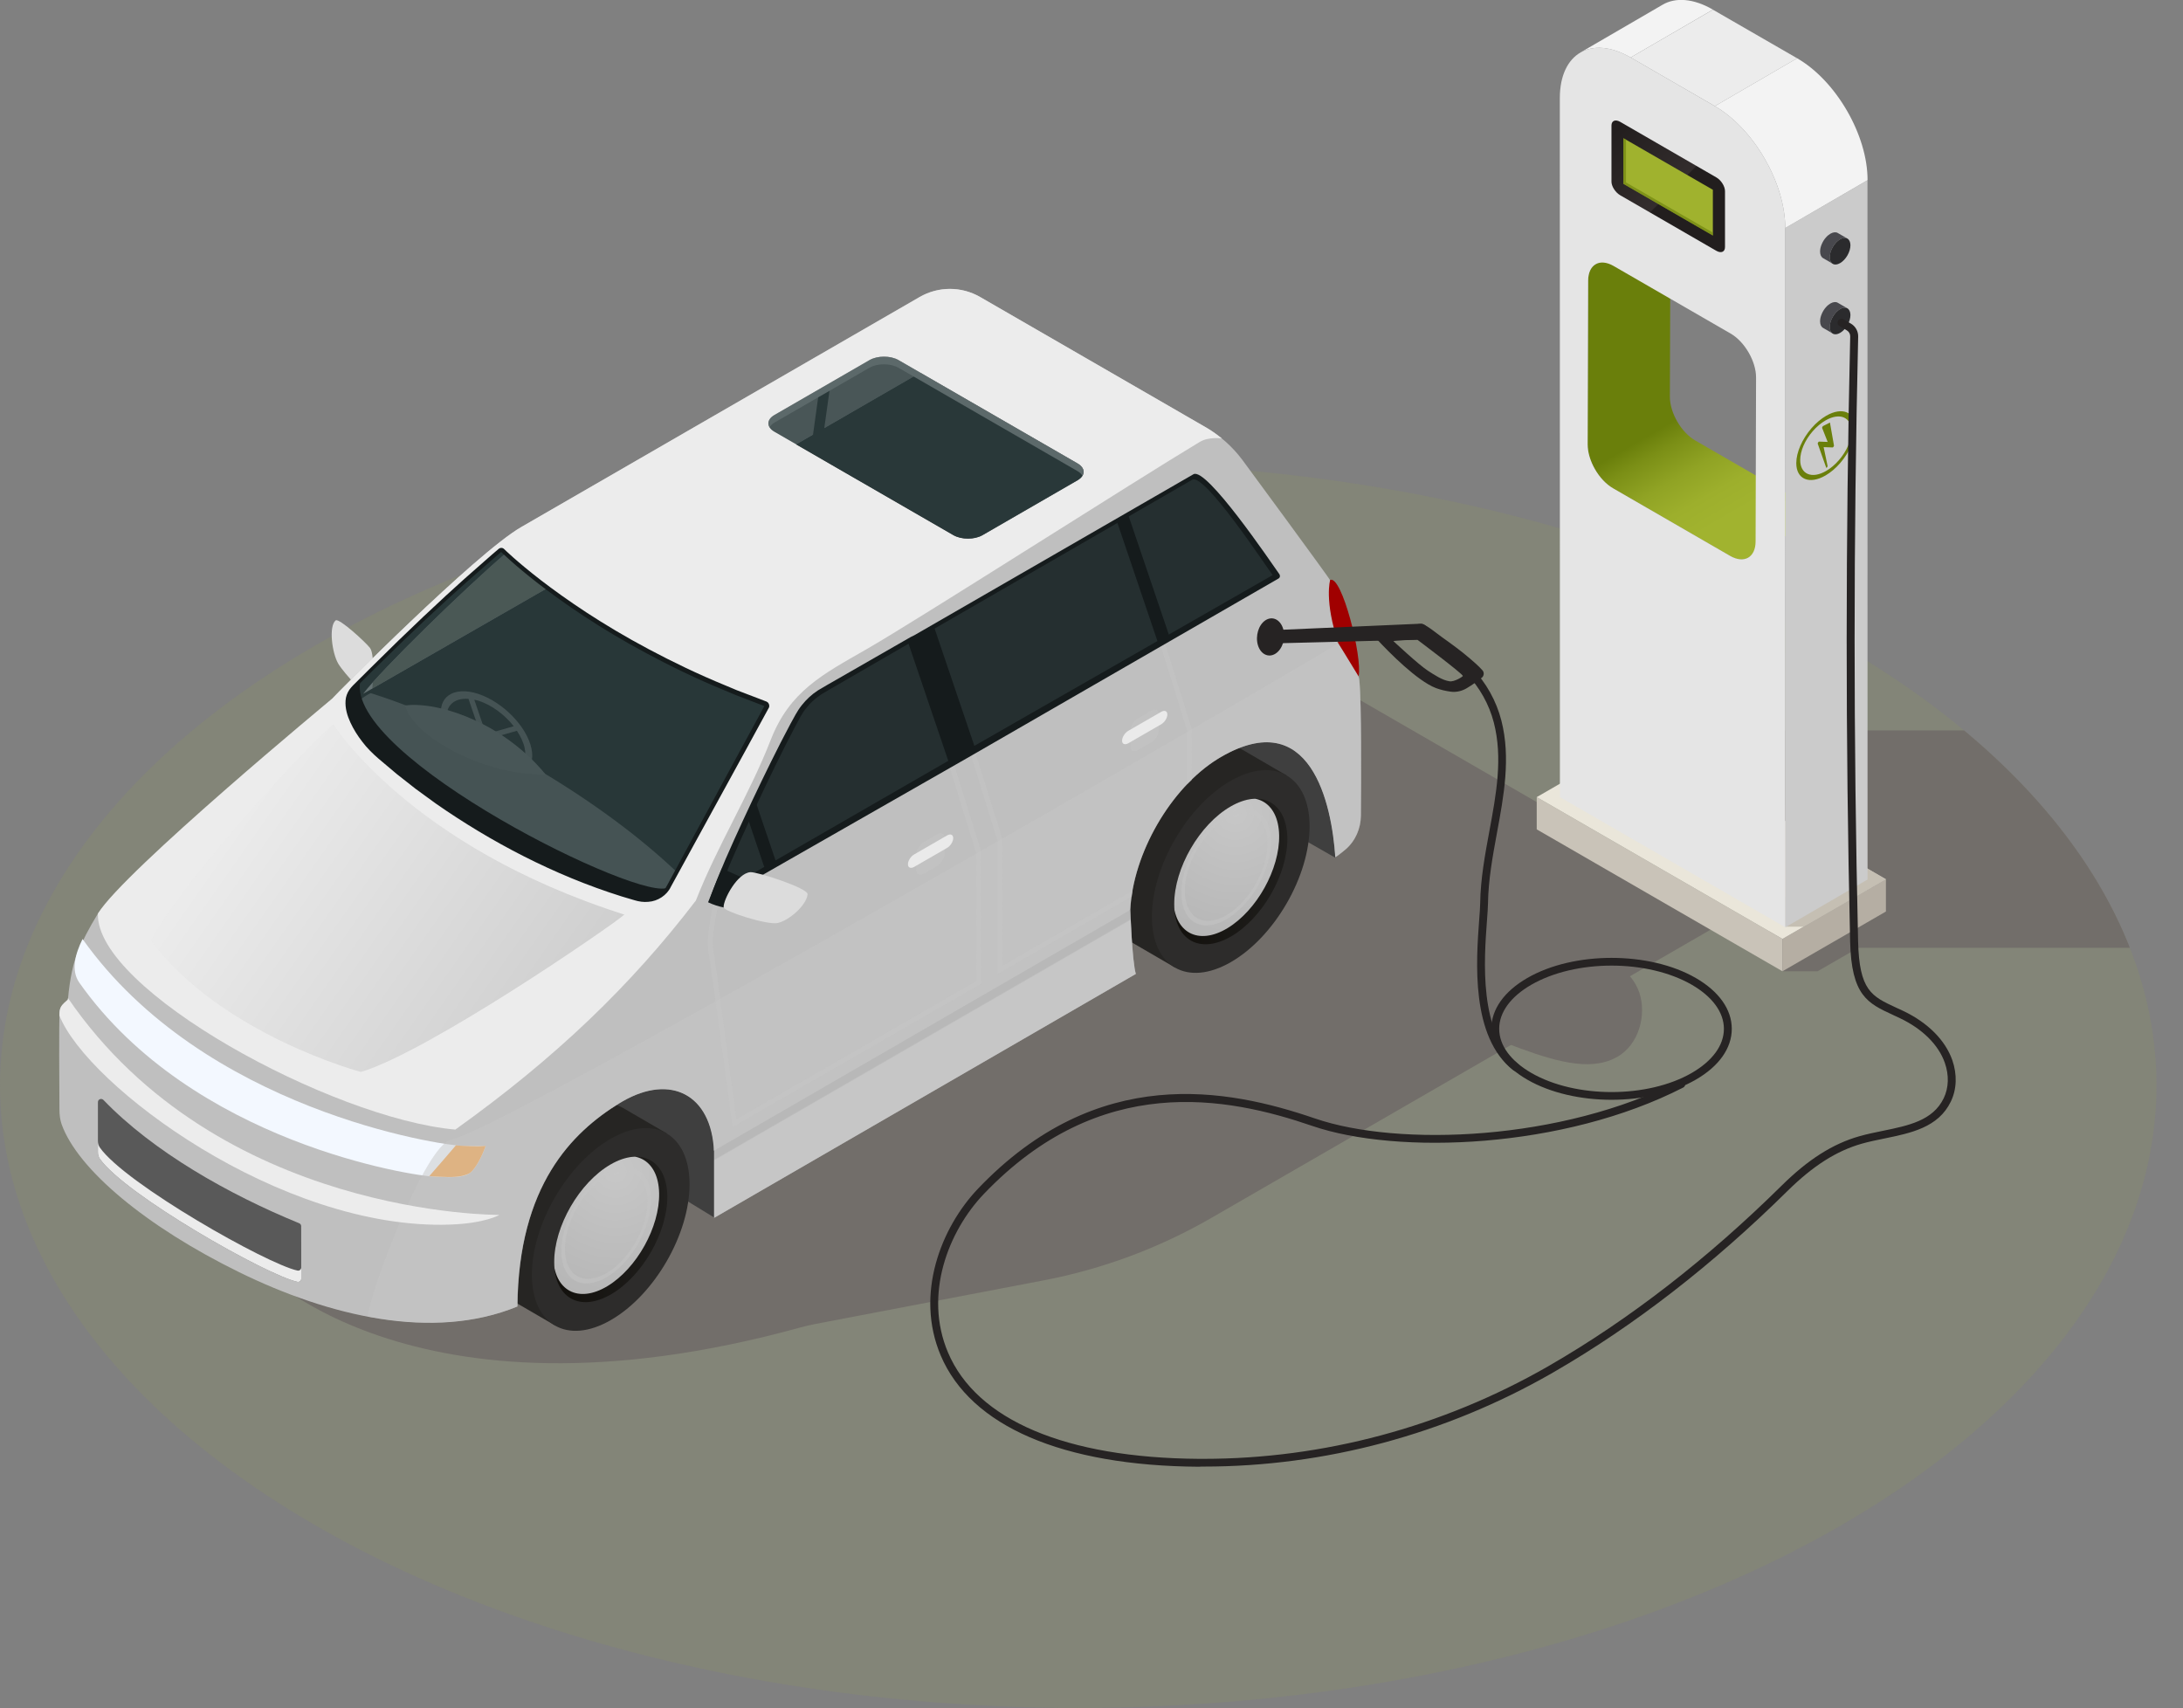 <?xml version="1.0" encoding="utf-8"?>
<!-- Generator: Adobe Illustrator 27.9.0, SVG Export Plug-In . SVG Version: 6.00 Build 0)  -->
<svg version="1.1" id="_x30_" xmlns="http://www.w3.org/2000/svg" xmlns:xlink="http://www.w3.org/1999/xlink" x="0px" y="0px"
	 viewBox="0 0 276.88 216.63" style="enable-background:new 0 0 276.88 216.63;" xml:space="preserve">
<rect x="0" y="0" width="276.88" height="216.63" fill="#808080" stroke="none"/>
<style type="text/css">
	.st0{fill:#FFFFFF;}
	.st1{opacity:0.1;}
	.st2{fill:#A1B32F;}
	.st3{opacity:0.5;clip-path:url(#SVGID_00000080169794683843305690000007455293222202153663_);}
	.st4{fill:#62575B;}
	.st5{fill:#B5AEA3;}
	.st6{fill:#C9C3B8;}
	.st7{fill:#EAE6DA;}
	.st8{opacity:0.7;fill:#B5AEA3;}
	.st9{enable-background:new    ;}
	.st10{fill:url(#SVGID_00000140009258751689626790000001737330084007245207_);}
	.st11{fill:#F3F3F3;}
	.st12{fill:#CBCBCB;}
	.st13{fill:#ECECEC;}
	.st14{fill:#E5E5E5;}
	.st15{fill:#6A7F0B;}
	.st16{fill:#48484D;}
	.st17{fill:#2B2B2D;}
	.st18{fill:url(#SVGID_00000011729371025022474090000016620388193494311333_);}
	.st19{fill:#A0B22E;}
	.st20{opacity:0.6;fill:#6A7F0B;}
	.st21{fill:#DCDCDC;}
	.st22{fill:#3F3F3F;}
	.st23{fill:#262523;}
	.st24{fill:#2D2C2B;}
	.st25{clip-path:url(#SVGID_00000117634805605600726640000015125654264535605171_);}
	.st26{fill:url(#SVGID_00000111878389033490066830000014745560525133154974_);}
	.st27{opacity:0.5;fill:#C7C7C7;}
	.st28{fill:url(#SVGID_00000019653153873844975920000001534410413336915107_);}
	.st29{clip-path:url(#SVGID_00000162344688179114822630000010205995335420829831_);}
	.st30{fill:url(#SVGID_00000181798238260146188590000014436956971945083068_);}
	.st31{fill:#BFBFBF;}
	.st32{fill:#F3F8FF;}
	.st33{fill:#F7A041;}
	.st34{fill:#101616;}
	.st35{fill:#151B1C;}
	.st36{opacity:0.5;}
	.st37{fill:#D3D3D3;}
	.st38{fill:#EAEAEA;}
	.st39{opacity:0.7;fill:#334547;}
	.st40{fill:#252F30;}
	.st41{opacity:0.4;fill:url(#SVGID_00000041293420753758673580000001086772515313598127_);}
	.st42{fill:#595959;}
	.st43{fill:#A00000;}
	.st44{fill:#262323;}
	.st45{fill:#D8D7D6;}
</style>
<g id="_x31_">
	<g class="st1">
		<ellipse class="st2" cx="136.76" cy="137.66" rx="136.76" ry="78.96"/>
	</g>
	<g>
		<defs>
			<ellipse id="SVGID_1_" cx="136.76" cy="137.66" rx="136.76" ry="78.96"/>
		</defs>
		<clipPath id="SVGID_00000005229321718923773390000004943233326190917252_">
			<use xlink:href="#SVGID_1_"  style="overflow:visible;"/>
		</clipPath>
		<g style="opacity:0.5;clip-path:url(#SVGID_00000005229321718923773390000004943233326190917252_);">
			<path class="st4" d="M176.97,128.02c-2.33-0.25-6.39-0.65-8.25-3.03c-0.87-1.11-0.83-2.41,0.06-3.5c0.7-0.87,2.93-2.15,4.01-2.42
				c4.38-1.07,7.53-1.6,12.03-1.42c3.08,0.12,11.48,1.5,15.51,2.92c2.92,1.03,5.99,1.68,7.39,4.81c1.21,2.71,0.41,6.61-2.16,8.39
				C199.16,138.18,187.57,129.17,176.97,128.02z"/>
			<polygon class="st4" points="257.63,92.64 276.88,120.22 235.68,120.22 230.54,123.19 226.08,123.19 215.83,92.64 			"/>
			<path class="st4" d="M142.97,71.74l73.78,42.6c1.42,0.82,1.42,2.87,0,3.7l-63.12,36.44c-6.6,3.81-13.8,6.49-21.29,7.92
				l-28.95,5.53c-0.64,0.12-1.29,0.28-1.92,0.45c-49.85,13.73-69.25-8.15-69.25-8.15L142.97,71.74z"/>
		</g>
	</g>
	<g>
		<g id="_x31_4_8_">
			<g>
				<g id="Axonometric_Cube_12_">
					<polygon id="Cube_face_-_left_12_" class="st5" points="226.08,123.19 239.2,115.61 239.2,111.52 226.08,119.09 					"/>
					<polygon id="Cube_face_-_right_12_" class="st6" points="194.91,105.19 226.08,123.19 226.08,119.09 194.91,101.1 					"/>
					<polygon id="Cube_face_-_top_12_" class="st7" points="226.08,119.09 239.2,111.52 208.03,93.52 194.91,101.1 					"/>
					<polygon class="st8" points="226.4,117.54 208.89,100.84 208.03,93.52 239.2,111.52 228.78,117.54 					"/>
				</g>
			</g>
			<g class="st9">
				
					<linearGradient id="SVGID_00000163060928753751297340000002890955099672026558_" gradientUnits="userSpaceOnUse" x1="71.602" y1="33.74" x2="50.636" y2="70.055" gradientTransform="matrix(-1 0 0 1 273.526 0)">
					<stop  offset="0.529" style="stop-color:#6A7F0B"/>
					<stop  offset="0.588" style="stop-color:#7B8F16"/>
					<stop  offset="0.684" style="stop-color:#90A324"/>
					<stop  offset="0.777" style="stop-color:#9DAF2C"/>
					<stop  offset="0.866" style="stop-color:#A1B32F"/>
				</linearGradient>
				<path style="fill:url(#SVGID_00000163060928753751297340000002890955099672026558_);" d="M201.43,35.6
					c0-1.02,0.36-1.74,0.94-2.08l10.44-6.07c-0.58,0.34-0.94,1.06-0.94,2.08L211.8,50.3c-0.01,2.05,1.43,4.54,3.22,5.57l14.84,8.57
					c0.9,0.52,1.71,0.57,2.3,0.23l-10.44,6.07c-0.59,0.34-1.4,0.29-2.3-0.23l-14.84-8.57c-1.78-1.03-3.22-3.52-3.22-5.57
					L201.43,35.6z"/>
				<g>
					<g class="st9">
						<path class="st11" d="M206.82,7.29l10.44-6.07c-2.49-1.44-4.75-1.57-6.37-0.63l-10.44,6.07
							C202.08,5.72,204.33,5.86,206.82,7.29L206.82,7.29z"/>
					</g>
				</g>
				<g>
					<polygon class="st12" points="226.44,117.61 236.87,111.55 236.86,22.86 226.43,28.92 					"/>
				</g>
				<g>
					<polygon class="st13" points="217.5,13.46 227.94,7.39 217.26,1.23 206.82,7.29 					"/>
				</g>
				<g>
					<path class="st14" d="M217.5,13.46c4.95,2.86,8.94,9.78,8.93,15.46l0.01,88.69l-28.59-16.51l-0.01-88.69
						c0.02-5.69,4.04-7.98,8.99-5.12L217.5,13.46z M201.37,56.36c-0.01,2.05,1.43,4.54,3.22,5.57l14.84,8.57
						c1.78,1.03,3.24,0.21,3.24-1.84l0.06-20.77c0.01-2.05-1.44-4.55-3.22-5.58l-14.84-8.57c-1.78-1.03-3.23-0.2-3.24,1.85
						L201.37,56.36L201.37,56.36z"/>
				</g>
				<g>
					<g class="st9">
						<path class="st11" d="M226.43,28.92l10.44-6.07c0.02-5.69-3.98-12.61-8.93-15.46l-10.44,6.07
							C222.45,16.32,226.44,23.24,226.43,28.92L226.43,28.92z"/>
					</g>
				</g>
			</g>
			<g>
				<path class="st15" d="M233.4,58.73c-0.57,0.66-1.21,1.2-1.87,1.58c-2.04,1.18-3.7,0.48-3.7-1.57c0-1.36,0.74-3.05,1.93-4.43
					c0.57-0.66,1.22-1.2,1.87-1.58c2.04-1.18,3.7-0.47,3.7,1.57C235.32,55.66,234.58,57.36,233.4,58.73L233.4,58.73z M228.33,58.35
					c0,1.81,1.48,2.43,3.29,1.38c0.57-0.33,1.13-0.8,1.62-1.37c0.99-1.14,1.58-2.51,1.58-3.65c0-1.81-1.48-2.43-3.29-1.38
					c-0.57,0.33-1.13,0.8-1.62,1.37C228.92,55.84,228.33,57.2,228.33,58.35z"/>
				<path class="st15" d="M231.73,59.27c0.05-0.06,0.08-0.14,0.07-0.18l-0.5-2.38l1.15,0.04c0.02,0,0.04-0.02,0.07-0.05
					c0.01-0.01,0.02-0.03,0.04-0.05c0.04-0.06,0.06-0.12,0.05-0.15l-0.51-2.91l-0.86,0.44c-0.01,0.01-0.03,0.02-0.05,0.04
					c-0.02,0.02-0.04,0.05-0.05,0.08c-0.03,0.06-0.04,0.11-0.03,0.13l0.7,1.77l-1.1-0.04c-0.02,0-0.04,0.02-0.07,0.05
					c-0.01,0.02-0.03,0.03-0.04,0.06c-0.04,0.06-0.06,0.12-0.05,0.15l1.08,3.05c0.01,0.03,0.05,0.01,0.09-0.03
					C231.72,59.29,231.72,59.28,231.73,59.27z"/>
			</g>
			<g class="st9">
				<path class="st16" d="M231.08,30.92c0.13-0.29,0.3-0.57,0.51-0.8c0.17-0.2,0.37-0.36,0.57-0.48c0.37-0.21,0.7-0.23,0.93-0.09
					l1.23,0.71c-0.24-0.14-0.57-0.12-0.93,0.09c-0.2,0.12-0.4,0.28-0.57,0.48c-0.21,0.23-0.38,0.51-0.51,0.8
					c-0.14,0.33-0.23,0.67-0.23,0.98c0,0.42,0.15,0.71,0.38,0.84l-1.23-0.71c-0.24-0.14-0.38-0.43-0.38-0.84
					C230.85,31.59,230.93,31.25,231.08,30.92z"/>
				<path class="st17" d="M233.38,30.35c0.73-0.42,1.31-0.08,1.32,0.75c0,0.84-0.58,1.85-1.31,2.27c-0.72,0.42-1.31,0.09-1.32-0.75
					C232.07,31.79,232.66,30.77,233.38,30.35z"/>
			</g>
			<g class="st9">
				<path class="st16" d="M231.08,39.77c0.13-0.29,0.3-0.57,0.51-0.8c0.17-0.2,0.37-0.36,0.57-0.48c0.37-0.21,0.7-0.23,0.93-0.09
					l1.23,0.71c-0.24-0.14-0.57-0.12-0.93,0.09c-0.2,0.12-0.4,0.28-0.57,0.48c-0.21,0.23-0.38,0.51-0.51,0.8
					c-0.14,0.33-0.23,0.67-0.23,0.98c0,0.42,0.15,0.71,0.38,0.84l-1.23-0.71c-0.24-0.14-0.38-0.43-0.38-0.84
					C230.85,40.44,230.93,40.1,231.08,39.77z"/>
				<path class="st17" d="M233.38,39.2c0.73-0.42,1.31-0.08,1.32,0.75c0,0.84-0.58,1.85-1.31,2.27c-0.72,0.42-1.31,0.09-1.32-0.75
					C232.07,40.64,232.66,39.62,233.38,39.2z"/>
			</g>
			<g>
				
					<linearGradient id="SVGID_00000033341105152126955660000012951723276217886090_" gradientUnits="userSpaceOnUse" x1="68.86" y1="16.7" x2="54.739" y2="30.821" gradientTransform="matrix(-1 0 0 1 273.526 0)">
					<stop  offset="0" style="stop-color:#221E1E"/>
					<stop  offset="0.522" style="stop-color:#332D2D"/>
					<stop  offset="0.53" style="stop-color:#221E1E"/>
				</linearGradient>
				<path style="fill:url(#SVGID_00000033341105152126955660000012951723276217886090_);" d="M205.49,24.76l12.2,7.05
					c0.61,0.35,1.1,0.14,1.1-0.47v-7.1c0-0.61-0.49-1.39-1.1-1.74l-12.2-7.05c-0.61-0.35-1.1-0.14-1.1,0.47v7.1
					C204.38,23.62,204.88,24.4,205.49,24.76z"/>
				<polygon class="st19" points="205.91,17.53 217.25,24.07 217.25,29.87 205.91,23.32 				"/>
				<polygon class="st20" points="206.23,17.71 206.23,23.14 217.25,29.5 217.25,29.87 205.91,23.32 205.91,17.53 				"/>
			</g>
		</g>
	</g>
	<g>
		<path class="st21" d="M46.93,82.18c-0.54-0.71-3.94-3.84-4.36-3.49c-0.89,0.73-0.47,4.11,0.33,5.48c0.74,1.26,3.99,4.7,4.14,4.29
			C47.31,87.69,47.6,83.05,46.93,82.18z"/>
		<g class="st9">
			<path class="st22" d="M155.61,88.61l13.59,6.62c1.95,1.13,1.34,9.88,0.18,13.57l-23.88-13.66
				C148.3,92.61,151.8,90.58,155.61,88.61z"/>
			<path class="st22" d="M89.61,138.5c2,1.16,2.29,12.71,1.02,15.95l-10.32-6.31l-23.38-21.8c-0.16-3.44-18.76-15.84-20.76-17
				L89.61,138.5z"/>
			<g>
				<g class="st9">
					<path class="st23" d="M142.33,105.61c0.97-2.2,2.31-4.3,3.87-6.08c1.32-1.5,2.8-2.77,4.37-3.68c2.78-1.6,5.3-1.75,7.12-0.7
						l5.5,3.2l-14.17,24.36l-5.5-3.2c-1.79-1.04-2.91-3.26-2.92-6.41C140.6,110.7,141.24,108.09,142.33,105.61z"/>
					<path class="st24" d="M156.07,99.05c5.52-3.19,10.01-0.63,10.03,5.71c0.02,6.35-4.44,14.07-9.97,17.26
						c-5.52,3.19-10.01,0.63-10.03-5.72C146.09,109.96,150.55,102.23,156.07,99.05z"/>
				</g>
				<g>
					<defs>
						<path id="SVGID_00000058575567827303944910000006627563109427017143_" d="M156.08,102.29c3.96-2.29,7.18-0.45,7.2,4.1
							c0.01,4.55-3.19,10.1-7.15,12.39c-3.96,2.29-7.19,0.45-7.2-4.1C148.92,110.12,152.12,104.58,156.08,102.29z"/>
					</defs>
					
						<linearGradient id="SVGID_00000063616966960313035450000001400877456734179975_" gradientUnits="userSpaceOnUse" x1="110.247" y1="110.53" x2="124.596" y2="110.53" gradientTransform="matrix(-1 0 0 1 273.526 0)">
						<stop  offset="0" style="stop-color:#201F1D"/>
						<stop  offset="1" style="stop-color:#12100C"/>
					</linearGradient>
					
						<use xlink:href="#SVGID_00000058575567827303944910000006627563109427017143_"  style="overflow:visible;opacity:0.5;fill:url(#SVGID_00000063616966960313035450000001400877456734179975_);"/>
					<clipPath id="SVGID_00000098921760750150213720000002091647890776286618_">
						<use xlink:href="#SVGID_00000058575567827303944910000006627563109427017143_"  style="overflow:visible;opacity:0.5;"/>
					</clipPath>
					<g style="clip-path:url(#SVGID_00000098921760750150213720000002091647890776286618_);">
						
							<radialGradient id="SVGID_00000134235270458331451100000012948546669573836956_" cx="116.841" cy="103.182" r="17.177" gradientTransform="matrix(-1 0 0 1 273.526 0)" gradientUnits="userSpaceOnUse">
							<stop  offset="0" style="stop-color:#C7C7C7"/>
							<stop  offset="1" style="stop-color:#B5B5B5"/>
						</radialGradient>
						<path style="fill:url(#SVGID_00000134235270458331451100000012948546669573836956_);" d="M162.24,105.93
							c0.09,4.28-2.84,9.55-6.55,11.79c-3.71,2.24-6.79,0.58-6.88-3.69c-0.09-4.28,2.84-9.55,6.55-11.79
							C159.06,100,162.15,101.65,162.24,105.93z"/>
						<path class="st27" d="M149.84,113.4c0.08,3.62,2.69,5.02,5.83,3.13c3.14-1.89,5.62-6.36,5.54-9.98
							c-0.08-3.62-2.69-5.02-5.83-3.13C152.24,105.32,149.76,109.79,149.84,113.4z M150.28,113.14c-0.07-3.34,2.21-7.45,5.11-9.2
							c2.89-1.74,5.3-0.45,5.37,2.88c0.07,3.34-2.21,7.45-5.11,9.2C152.76,117.76,150.36,116.47,150.28,113.14z"/>
					</g>
				</g>
			</g>
			
				<linearGradient id="SVGID_00000039818921445345134880000000730870942594967200_" gradientUnits="userSpaceOnUse" x1="158.369" y1="131.81" x2="154.974" y2="137.69" gradientTransform="matrix(-1 0 0 1 273.526 0)">
				<stop  offset="0.133" style="stop-color:#ABABAB"/>
				<stop  offset="0.158" style="stop-color:#C7C7C7"/>
			</linearGradient>
			<path style="fill:url(#SVGID_00000039818921445345134880000000730870942594967200_);" d="M96.19,135.54l30.47-18.07l16.7-2.06
				c0,0,0.23,6.58,0.7,8.12l-53.49,30.94v-8.76L96.19,135.54z"/>
			<g>
				<g class="st9">
					<path class="st23" d="M63.69,151.01c0.97-2.2,2.31-4.3,3.87-6.09c1.32-1.5,2.8-2.77,4.37-3.68c2.78-1.61,5.3-1.75,7.12-0.7
						l5.5,3.2l-14.17,24.36l-5.5-3.2c-1.79-1.04-2.91-3.26-2.92-6.41C61.96,156.1,62.6,153.49,63.69,151.01z"/>
					<path class="st24" d="M77.43,144.45c5.52-3.19,10.01-0.63,10.03,5.71c0.02,6.35-4.44,14.07-9.97,17.26
						c-5.52,3.19-10.01,0.63-10.03-5.72C67.45,155.36,71.91,147.64,77.43,144.45z"/>
				</g>
				<g>
					<defs>
						<path id="SVGID_00000006702113641396875130000003663632369753105851_" d="M77.44,147.69c3.96-2.29,7.18-0.45,7.2,4.09
							c0.01,4.55-3.19,10.1-7.15,12.39c-3.96,2.29-7.18,0.45-7.2-4.1C70.28,155.52,73.48,149.98,77.44,147.69z"/>
					</defs>
					
						<linearGradient id="SVGID_00000176722709256569479790000017201127845322535347_" gradientUnits="userSpaceOnUse" x1="188.887" y1="155.932" x2="203.236" y2="155.932" gradientTransform="matrix(-1 0 0 1 273.526 0)">
						<stop  offset="0" style="stop-color:#201F1D"/>
						<stop  offset="1" style="stop-color:#12100C"/>
					</linearGradient>
					
						<use xlink:href="#SVGID_00000006702113641396875130000003663632369753105851_"  style="overflow:visible;opacity:0.5;fill:url(#SVGID_00000176722709256569479790000017201127845322535347_);"/>
					<clipPath id="SVGID_00000176743427984088041520000015632723972154668724_">
						<use xlink:href="#SVGID_00000006702113641396875130000003663632369753105851_"  style="overflow:visible;opacity:0.5;"/>
					</clipPath>
					<g style="clip-path:url(#SVGID_00000176743427984088041520000015632723972154668724_);">
						
							<radialGradient id="SVGID_00000053536358321629506140000007511997243191080866_" cx="195.48" cy="148.584" r="17.177" gradientTransform="matrix(-1 0 0 1 273.526 0)" gradientUnits="userSpaceOnUse">
							<stop  offset="0" style="stop-color:#C7C7C7"/>
							<stop  offset="1" style="stop-color:#B5B5B5"/>
						</radialGradient>
						<path style="fill:url(#SVGID_00000053536358321629506140000007511997243191080866_);" d="M83.6,151.33
							c0.09,4.28-2.84,9.55-6.55,11.79c-3.71,2.24-6.79,0.58-6.88-3.69c-0.09-4.28,2.84-9.55,6.55-11.79
							C80.42,145.4,83.51,147.06,83.6,151.33z"/>
						<path class="st27" d="M71.2,158.81c0.08,3.62,2.69,5.02,5.83,3.13c3.14-1.89,5.62-6.36,5.54-9.98
							c-0.08-3.62-2.69-5.02-5.83-3.13C73.6,150.72,71.12,155.19,71.2,158.81z M71.65,158.54c-0.07-3.34,2.21-7.45,5.11-9.2
							c2.89-1.74,5.3-0.45,5.37,2.88c0.07,3.34-2.21,7.45-5.11,9.2C74.12,163.16,71.72,161.87,71.65,158.54z"/>
					</g>
				</g>
			</g>
			<path class="st31" d="M7.54,140.75c0,0.62,0.07,1.24,0.27,1.83c2.05,5.75,10.75,13,22.53,18.78c11.32,5.55,24.55,8.76,35.28,4.35
				c0.12-15.38,6.95-22.09,12.94-25.78c0.13-0.08,0.26-0.16,0.39-0.23c6.15-3.55,11.26-0.82,11.6,6.25l52.8-30.54
				c0.34-7.11,5.1-15.44,11.1-19.15c0.13-0.08,0.26-0.15,0.38-0.23c11.38-6.63,14.08,5.84,14.53,12.71c0,0,0.59-0.4,1.28-0.99
				c1.26-1.07,1.94-2.65,1.96-4.3c0.04-4.4,0.09-14.23-0.19-17.08c-0.06-0.66-0.31-1.29-0.7-1.82l-2.08-3.09c0,0-0.8-6.05-0.95-7.9
				c-0.01-0.17-11.15-15.29-11.15-15.29c-1.25-1.65-2.81-3.04-4.6-4.07l-28.63-16.53c-2.37-1.37-5.29-1.37-7.67,0L66.09,66.86
				c-5.76,3.33-23.58,21.3-23.95,21.75c0,0-28.5,25.3-29.71,27.25c-1.12,1.81-2.03,3.58-2.67,5.15c-0.4,0.99-0.91,3.04-1.14,5.73
				c-0.01,0.1-0.39,0.34-0.72,0.73c-0.21,0.25-0.32,0.56-0.34,0.89C7.47,129.59,7.52,137.85,7.54,140.75z M98.22,52.64l12.07-6.97
				c1.01-0.58,2.66-0.58,3.67,0l2.77,1.6l-15.74,9.08l-2.77-1.6C97.2,54.17,97.2,53.23,98.22,52.64z M46.06,88
				C48.3,85,58.81,74.76,64.12,70.18c0.82,0.77,2.61,2.36,5.33,4.4L46.06,88z"/>
			<path class="st13" d="M12.42,115.87c-0.36,9.63,29.65,26,45.33,27.4c12.68-9.06,22.26-18.26,30.51-29.05
				c2.76-7.05,6.76-13.35,9.5-20.39c2.4-6.15,6.53-8.27,12.08-11.45c6.43-3.68,34.32-21.53,42.33-26.33c1.16-0.69,2.8-0.44,2.8-0.44
				c-0.64-0.52-1.3-1-2.02-1.41l-28.63-16.53c-2.37-1.37-5.29-1.37-7.67,0L66.09,66.86c-5.76,3.33-23.58,21.3-23.95,21.75
				C42.13,88.61,15.66,110.53,12.42,115.87z M98.22,52.64l12.07-6.97c1.01-0.58,2.66-0.58,3.67,0l2.77,1.6l-15.74,9.08l-2.77-1.6
				C97.2,54.17,97.2,53.23,98.22,52.64z M46.06,88C48.3,85,58.81,74.76,64.12,70.18c0.82,0.77,2.61,2.36,5.33,4.4L46.06,88z"/>
			<g>
				<path class="st32" d="M10.47,119.1c15.38,21.65,45.39,26.18,48.26,26.24c0.72,0.02,2.87,0.01,2.87,0.01
					c-0.5,1.44-1.28,2.82-1.88,3.34c-0.98,0.86-3.34,0.58-4.51,0.56c-2.69-0.06-30.84-4.3-45.16-24.63
					C8.97,123.07,9.55,120.96,10.47,119.1z"/>
				<path class="st33" d="M57.83,145.26c0.4,0.04,0.71,0.07,0.9,0.07c0.72,0.02,1.84,0.1,2.87,0.01c-0.5,1.44-1.28,2.82-1.88,3.34
					c-0.21,0.19-0.51,0.3-0.83,0.39c-0.09,0.03-0.19,0.05-0.29,0.08c-1.11,0.24-2.55,0.1-3.39,0.08c-0.16,0-0.43-0.02-0.76-0.06
					C55.68,147.77,56.84,146.42,57.83,145.26z"/>
			</g>
			<path class="st27" d="M57.23,144.55c7.06-1.39,108.14-60.15,112.52-62.96l1.98,2.95c0.4,0.53,0.64,1.16,0.7,1.82
				c0.27,2.85,0.22,12.68,0.19,17.08c-0.01,1.65-0.7,3.23-1.96,4.3c-0.7,0.59-1.28,0.99-1.28,0.99
				c-0.45-6.86-3.16-19.33-14.53-12.71c-0.13,0.07-0.25,0.15-0.38,0.23c-6,3.7-10.76,12.03-11.1,19.15c0,0,0.23,6.58,0.7,8.12
				l-53.49,30.94v-8.53c-0.34-7.06-5.46-9.79-11.61-6.24c-0.13,0.07-0.26,0.15-0.39,0.23c-5.99,3.69-12.82,10.4-12.94,25.78
				c-5.82,2.39-12.38,2.53-18.98,1.28C46.78,164.3,53.88,145.21,57.23,144.55z"/>
			<path class="st34" d="M44.77,87.25c6.62-6.64,12.46-12.18,18.63-17.42c0.1-0.09,0.25-0.09,0.35,0.01
				c0.09,0.08,0.21,0.21,0.37,0.35C58.81,74.76,48.3,85,46.06,88l23.38-13.42c5.48,4.11,14.74,10.02,27.62,14.68
				c0.17,0.06,0.25,0.26,0.16,0.42l-12.45,22.84c-0.78,1.43-2.45,1.93-4.03,1.5c-5.68-1.53-19.58-6.36-33.03-18.31
				C45.66,93.88,42.59,89.43,44.77,87.25z"/>
			<path class="st35" d="M103.85,49.84c0.51-0.28,0.99-0.59,1.45-0.93l-0.75,5.38l12.16-7.02l19.96,11.52
				c1.01,0.58,1.01,1.53,0,2.12l-12.07,6.97c-1.01,0.58-2.65,0.58-3.67,0l-19.96-11.52l2.15-1.24L103.85,49.84z"/>
		</g>
		<g>
			<path class="st27" d="M90.72,113.79l0.59,0.16c-0.01,0.04-1.2,4.48-0.84,6.61c0.35,2.01,2.54,18.44,2.93,21.39l30.45-17.54
				l-0.01-16.14l-3.74-12.14l0.55-0.27l3.77,12.04l0.03,16.88l-31.14,17.94l-0.4,0.23l-0.06-0.45c-0.03-0.2-2.61-19.63-2.99-21.82
				C89.48,118.4,90.67,113.98,90.72,113.79z"/>
		</g>
		<path class="st27" d="M126.59,123.51l16.97-9.81c0.04-0.26,0.05-0.51,0.09-0.76l-16.51,9.55l-0.02-16.13l-3.78-12.07l-0.55,0.27
			l3.75,12.14v16.85L126.59,123.51z M151.17,98.91l-0.01-6.44l-3.78-12.08l-0.55,0.27l3.75,12.01v6.8
			C150.78,99.28,150.98,99.11,151.17,98.91z"/>
		<path class="st13" d="M7.53,128.79c0.01-0.15,0.01-0.3,0.02-0.43c0.02-0.32,0.13-0.64,0.34-0.89c0.33-0.39,0.71-0.62,0.72-0.73
			c0-0.05,0.01-0.1,0.01-0.15c19.04,27.8,54.71,27.5,54.71,27.5c0,0.01-1.76,1.07-6.28,1.23C35.58,156.05,11.03,137.7,7.53,128.79z"
			/>
		<g class="st36">
			<path class="st37" d="M56.01,91.22c0.59,2.8,3.63,5.91,6.77,6.94c3.14,1.02,5.22-0.42,4.63-3.22c-0.59-2.8-3.63-5.91-6.77-6.94
				C57.49,86.98,55.42,88.42,56.01,91.22z M65.16,92.11l-3.51,1l-1.49-4.36c0.18,0.04,0.36,0.07,0.55,0.13
				C62.39,89.43,64.03,90.67,65.16,92.11z M59.42,88.64l1.81,5.29l4.33-1.24c0.47,0.71,0.83,1.45,0.98,2.17
				c0.51,2.41-1.28,3.65-3.98,2.77c-2.7-0.88-5.32-3.56-5.83-5.97C56.31,89.66,57.48,88.49,59.42,88.64z"/>
			<path class="st37" d="M45.89,91.62c-0.04-1.08-1.26-1.39-0.84-2.33c0.1-0.22,1.86-1.45,2.02-1.37
				c14.44,4.62,29.68,13.99,38.84,22.75c-2.04,4.99-4.24,1.53-6.36,2.29C79.48,112.93,59.45,105.93,45.89,91.62z"/>
			<path class="st38" d="M51.38,89.48c1.14,4.22,10.66,9.01,17.8,8.73c0,0-2.83-3.78-7.98-6.39C55.12,88.76,51.38,89.48,51.38,89.48
				z"/>
		</g>
		<path class="st39" d="M63.75,69.83c1.48,1.43,12.84,12.02,33.32,19.44c0.17,0.06,0.25,0.26,0.16,0.42l-12.45,22.84
			c-0.78,1.43-2.45,1.93-4.03,1.5c-5.68-1.53-19.58-6.36-33.03-18.31c-2.07-1.84-5.13-6.28-2.95-8.47
			c6.62-6.64,12.46-12.18,18.63-17.42C63.5,69.73,63.65,69.73,63.75,69.83z"/>
		<g>
			<path class="st40" d="M90.4,114.15L162.06,73c0,0-5.99-8.92-9.1-11.66c-0.93-0.82-1.48-0.95-2.56-0.33
				c-9.66,5.55-41.68,24.04-46.05,26.57c-1.29,0.74-2.34,1.8-3.07,3.1C98.04,96.43,91.06,111.55,90.4,114.15z"/>
			<path class="st35" d="M90.03,114.06c-0.06,0.19,0.05,0.4,0.24,0.46c0.1,0.03,0.21,0.02,0.31-0.04l31.98-18.27
				c0,0,39.6-22.84,39.61-22.84c0.17-0.1,0.23-0.32,0.11-0.53c-1.12-1.58-9.27-13.64-10.91-12.69l-35.4,20.42l-0.45,0.22l-9.41,5.4
				c-0.79,0.46-1.56,0.88-2.36,1.37c-0.79,0.51-1.49,1.16-2.07,1.9c-0.6,0.75-0.99,1.59-1.43,2.36l-1.26,2.41
				c-1.64,3.23-3.21,6.49-4.73,9.78c-0.76,1.64-1.51,3.29-2.23,4.95C91.34,110.64,90.6,112.26,90.03,114.06z M91.11,113.31
				c0.48-1.35,1.05-2.72,1.62-4.05c0.72-1.66,1.45-3.31,2.21-4.95c1.5-3.28,3.06-6.55,4.68-9.77l1.24-2.4
				c0.44-0.8,0.82-1.61,1.36-2.28c0.53-0.69,1.18-1.28,1.9-1.76c0.74-0.46,1.55-0.91,2.32-1.36l9.39-5.44l0.43-0.26l34.95-20.19
				c1.54-0.92,9.25,10.83,10.21,12.09l-39.29,22.49L91.11,113.31z"/>
		</g>
		
			<linearGradient id="SVGID_00000037677045534342312210000003389339361048261784_" gradientUnits="userSpaceOnUse" x1="245.643" y1="103.781" x2="116.328" y2="194.438" gradientTransform="matrix(-1 0 0 1 273.526 0)">
			<stop  offset="0" style="stop-color:#ECECEC"/>
			<stop  offset="1" style="stop-color:#000000"/>
		</linearGradient>
		<path style="opacity:0.4;fill:url(#SVGID_00000037677045534342312210000003389339361048261784_);" d="M42.29,91.88
			c0,0,9.64,15.45,36.9,24.12c-1.58,1.41-24.75,17.35-33.41,19.96c0,0-17.65-4.7-26.64-16.65C23.45,111.16,40.17,93.34,42.29,91.88z
			"/>
		<path class="st35" d="M43.83,88.85c-0.07,0.97,0.21,1.91,0.61,2.78c0.4,0.87,0.92,1.69,1.52,2.46c1.19,1.59,2.84,2.75,4.36,4.08
			c0.8,0.63,1.6,1.26,2.42,1.9c0.84,0.61,1.68,1.23,2.54,1.85c6.92,4.82,14.96,9.08,23.58,11.78c0.54,0.17,1.08,0.33,1.62,0.48
			c0.55,0.17,1.16,0.26,1.75,0.2c1.19-0.07,2.36-0.83,2.86-1.91c1.07-1.96,2.15-3.92,3.21-5.86c2.12-3.88,4.22-7.7,6.24-11.39
			c1.02-1.86,2.02-3.69,2.99-5.48c0.1-0.25,0.01-0.54-0.2-0.69c-0.14-0.1-0.2-0.1-0.25-0.12l-0.18-0.07l-0.7-0.27
			c-0.47-0.18-0.93-0.35-1.39-0.53c-0.93-0.34-1.83-0.7-2.72-1.09c-3.57-1.46-6.84-3.05-9.81-4.63c-5.94-3.15-10.56-6.36-13.66-8.74
			c-3.11-2.4-4.69-3.97-4.69-3.97s-0.04-0.06-0.17-0.11c-0.12-0.06-0.39-0.04-0.53,0.11c-0.21,0.18-0.51,0.44-0.91,0.78
			c-0.79,0.7-1.95,1.72-3.43,3.02c-2.93,2.62-7.04,6.46-11.82,11.22c-0.6,0.6-1.2,1.2-1.83,1.82c-0.31,0.31-0.63,0.6-0.92,1
			C44.03,87.9,43.86,88.37,43.83,88.85z M44.25,88.89c0.03-0.43,0.17-0.82,0.4-1.16c0.23-0.32,0.57-0.63,0.88-0.94
			c0.62-0.62,1.23-1.22,1.83-1.82c4.79-4.74,8.9-8.56,11.84-11.16c1.48-1.29,2.64-2.31,3.43-3c0.4-0.34,0.71-0.6,0.91-0.78
			c0.06-0.05,0.02-0.01,0.03-0.02c0,0,1.61,1.61,4.72,4.02c3.12,2.41,7.75,5.65,13.71,8.83c2.98,1.6,6.27,3.21,9.85,4.68
			c0.89,0.39,1.8,0.75,2.73,1.1c0.46,0.18,0.93,0.36,1.4,0.54l0.71,0.27l0.26,0.1c-0.96,1.77-1.94,3.57-2.94,5.41
			c-2.01,3.7-4.08,7.53-6.19,11.41c-1.05,1.94-2.12,3.9-3.18,5.87c-0.46,0.97-1.41,1.58-2.46,1.67c-0.53,0.05-1.05-0.02-1.58-0.18
			c-0.54-0.15-1.08-0.3-1.61-0.47c-8.56-2.63-16.64-6.78-23.5-11.64c-0.85-0.62-1.69-1.24-2.52-1.85c-0.81-0.64-1.61-1.28-2.4-1.9
			c-1.52-1.33-3.15-2.5-4.28-4.03C45.16,92.36,44.16,90.62,44.25,88.89z"/>
		<path class="st35" d="M44.77,87.25c0.31-0.32,0.62-0.62,0.93-0.93c-2.04,9.65,36.19,28.47,39.08,26.2
			c-0.78,1.43-2.45,1.93-4.03,1.5c-5.68-1.53-19.58-6.36-33.03-18.31C45.66,93.88,42.59,89.43,44.77,87.25z"/>
		<polygon class="st35" points="115.17,81.45 118.49,79.57 123.65,94.8 120.36,96.75 		"/>
		<polygon class="st35" points="141.67,66.15 143.12,65.36 148.28,80.58 146.85,81.45 		"/>
		<path class="st35" d="M95.02,103.12c0.03-0.05,0.05-0.1,0.08-0.16c0.23-0.47,0.47-0.93,0.7-1.4l2.64,7.79l-1.42,0.87l-2.23-6.59
			C94.86,103.47,94.94,103.29,95.02,103.12z"/>
		<path class="st42" d="M12.42,139.79v6.35c0,0.29,0.07,0.59,0.24,0.83c3.23,4.6,21.21,14.79,25.07,15.61
			c0.25,0.05,0.48-0.15,0.48-0.41l-0.01-6.65c0-0.17-0.1-0.31-0.25-0.37c-8.98-3.68-18.51-9.07-24.82-15.63
			C12.86,139.24,12.42,139.42,12.42,139.79z"/>
		<path class="st13" d="M12.66,145.54c-0.17-0.24-0.24-0.54-0.24-0.83v1.43c0,0.29,0.07,0.59,0.24,0.83
			c3.23,4.6,21.21,14.79,25.07,15.61c0.25,0.05,0.48-0.15,0.48-0.41l0-1.42c0,0.25-0.23,0.46-0.48,0.4
			C33.87,160.33,15.89,150.15,12.66,145.54z"/>
		<path class="st35" d="M97.01,115.1l-3.06,0.16c-1.43,0.07-2.85-0.21-4.14-0.82c0.58-1.43,1.14-2.87,1.75-4.29l3.7,1.66
			L97.01,115.1z"/>
		<path class="st21" d="M95.19,110.62c0.87-0.05,7.32,2.03,7.24,2.8c-0.15,1.46-2.43,3.37-3.81,3.65c-1.32,0.27-6.82-1.48-6.84-1.99
			C91.73,114.1,93.53,110.71,95.19,110.62z"/>
		<g>
			<path class="st27" d="M117.22,110.79l1.6-0.93c0.55-0.32,1-1.02,1-1.57v-2.03c0-0.55-0.45-0.74-1-0.42l-1.6,0.93
				c-0.55,0.32-1,1.02-1,1.57v2.03C116.23,110.92,116.67,111.11,117.22,110.79z"/>
			<path class="st38" d="M115.95,109.95l4.16-2.4c0.44-0.25,0.79-0.81,0.79-1.25c0-0.44-0.35-0.59-0.79-0.33l-4.16,2.4
				c-0.44,0.25-0.79,0.81-0.79,1.25C115.16,110.05,115.51,110.2,115.95,109.95z"/>
		</g>
		<g>
			<path class="st27" d="M144.38,95.11l1.6-0.93c0.55-0.32,1-1.02,1-1.57v-2.03c0-0.55-0.45-0.74-1-0.42l-1.6,0.93
				c-0.55,0.32-1,1.02-1,1.57v2.03C143.38,95.24,143.83,95.43,144.38,95.11z"/>
			<path class="st38" d="M143.11,94.27l4.16-2.4c0.44-0.25,0.79-0.81,0.79-1.25c0-0.44-0.35-0.59-0.79-0.33l-4.16,2.4
				c-0.44,0.25-0.79,0.81-0.79,1.25C142.31,94.37,142.67,94.52,143.11,94.27z"/>
		</g>
		<path class="st43" d="M168.71,73.56c1.47-0.67,4.11,9.76,3.61,12.23l-2.56-4.19C167.93,76.19,168.71,73.56,168.71,73.56z"/>
		<path class="st31" d="M136.68,59.76l-22.73-13.12c-1.01-0.58-2.66-0.58-3.67,0L98.22,53.6c-0.29,0.17-0.47,0.37-0.6,0.58
			c-0.31-0.52-0.12-1.12,0.6-1.54l12.07-6.97c1.01-0.58,2.66-0.58,3.67,0l22.73,13.12c0.72,0.42,0.91,1.02,0.6,1.54
			C137.15,60.13,136.97,59.92,136.68,59.76z"/>
		<path class="st39" d="M98.22,54.76l22.73,13.12c1.01,0.58,2.66,0.58,3.67,0l12.07-6.97c1.01-0.58,1.01-1.53,0-2.12l-22.73-13.12
			c-1.01-0.58-2.66-0.58-3.67,0l-12.07,6.97C97.2,53.23,97.2,54.17,98.22,54.76z"/>
	</g>
	<g>
		<path class="st44" d="M160.49,78.68c0.89-0.59,1.89-0.11,2.25,1.05c0.37,1.17-0.05,2.57-0.94,3.16c-0.88,0.58-1.89,0.12-2.25-1.05
			C159.2,80.68,159.62,79.26,160.49,78.68z"/>
	</g>
	<g>
		<g>
			<g>
				<path class="st44" d="M193.72,136.94c-2.95-1.7-4.57-3.99-4.57-6.45c0-2.46,1.62-4.75,4.57-6.45c5.89-3.4,15.47-3.4,21.36,0
					c2.95,1.7,4.57,3.99,4.57,6.45c0,2.46-1.62,4.75-4.57,6.45c-2.94,1.7-6.81,2.55-10.68,2.55
					C200.54,139.49,196.67,138.64,193.72,136.94z M194.22,124.9c-2.63,1.52-4.07,3.5-4.07,5.59c0,2.09,1.45,4.07,4.07,5.59
					c5.61,3.24,14.75,3.24,20.36,0c2.62-1.52,4.07-3.5,4.07-5.59c0-2.09-1.45-4.07-4.07-5.59c-2.81-1.62-6.49-2.43-10.18-2.43
					C200.72,122.47,197.03,123.28,194.22,124.9z"/>
			</g>
			<g>
				<path class="st44" d="M192.24,135.84c0.15,0,0.3-0.07,0.39-0.19c0.17-0.22,0.13-0.53-0.09-0.7c-5-3.91-4.31-13.2-3.94-18.19
					c0.07-0.92,0.12-1.65,0.13-2.19c0.04-2.97,0.6-6.01,1.14-8.95c0.87-4.68,1.76-9.52,0.56-14.22c-0.64-2.5-1.93-4.81-3.72-6.67
					c-0.19-0.2-0.51-0.2-0.71-0.01c-0.2,0.19-0.2,0.51-0.01,0.71c1.67,1.74,2.88,3.89,3.48,6.22c1.15,4.48,0.32,9-0.57,13.79
					c-0.55,2.98-1.12,6.06-1.16,9.12c-0.01,0.51-0.06,1.26-0.13,2.13c-0.38,5.17-1.1,14.81,4.32,19.05
					C192.02,135.81,192.13,135.84,192.24,135.84z"/>
			</g>
			<path class="st44" d="M174.54,80.97c1.69,1.84,5.22,5.38,7.56,6.29c0.58,0.22,1.24,0.38,1.92,0.47c0.7,0.09,1.4-0.08,2.01-0.44
				c0.67-0.4,1.31-0.85,1.92-1.34c0.28-0.23,0.32-0.66,0.08-0.93c-0.5-0.57-1.17-1.13-1.55-1.46c-1.17-1.01-2.36-1.87-3.62-2.77
				c-0.67-0.48-1.79-1.42-2.42-1.63C179.69,78.91,174.4,80.82,174.54,80.97z M176.74,81.32c-0.04-0.09,3.02-0.19,3.02-0.19
				s5.77,4.33,5.78,4.6c0,0.09-1.07,0.77-1.68,0.68c-0.93-0.13-1.94-0.82-2.72-1.32C179.97,84.35,176.74,81.32,176.74,81.32z"/>
			<path class="st44" d="M160.89,79.95l19.21-0.84c0.56-0.05,1.02,0.41,1.04,0.97c0.02,0.55-0.41,1.02-0.97,1.04
				c0,0-18.82,0.5-19.28,0.5S160.46,79.97,160.89,79.95z"/>
		</g>
	</g>
	<g>
		<path class="st44" d="M152.67,186.01c15.38,0,30.63-4.09,44.16-11.84l0.24-0.14c10.2-5.89,20.17-13.62,29.64-22.97
			c3.22-3.18,6.22-5.09,9.42-6c0.91-0.26,1.91-0.46,2.87-0.66c3.37-0.69,6.85-1.4,8.43-4.68c0.76-1.57,0.82-3.44,0.19-5.26
			c-0.89-2.53-3.09-4.74-6.2-6.23c-0.32-0.15-0.63-0.3-0.93-0.43c-3.11-1.44-4.67-2.16-4.82-8.42c-0.59-25.8-0.59-50.88,0.01-76.68
			c0.02-0.68-0.34-1.32-0.93-1.66l-0.94-0.54c-0.24-0.14-0.54-0.06-0.68,0.18c-0.14,0.24-0.06,0.54,0.18,0.68l0.93,0.54
			c0.27,0.16,0.44,0.45,0.43,0.77c-0.59,25.81-0.6,50.91-0.01,76.73c0.16,6.89,2.24,7.85,5.4,9.31c0.29,0.14,0.6,0.28,0.92,0.43
			c2.87,1.37,4.89,3.38,5.69,5.66c0.55,1.57,0.5,3.16-0.14,4.49c-1.37,2.84-4.46,3.47-7.74,4.14c-0.98,0.2-2,0.41-2.95,0.68
			c-3.38,0.96-6.51,2.95-9.85,6.25c-9.41,9.29-19.31,16.97-29.44,22.82l-0.24,0.14c-13.38,7.67-28.47,11.71-43.67,11.71
			c-0.2,0-0.39,0-0.59,0c-16.87-0.12-28.17-4.91-31.81-13.49c-3.11-7.34,0.04-15.38,4.53-20.09c14.78-15.49,30.85-12.36,41.66-8.65
			c10.83,3.71,31.89,2.91,47.05-4.86c0.25-0.13,0.34-0.43,0.22-0.67c-0.13-0.25-0.43-0.34-0.67-0.22
			c-14.92,7.65-35.64,8.45-46.27,4.8c-11.07-3.79-27.53-7-42.71,8.91c-4.72,4.95-8.02,13.42-4.73,21.17
			c3.81,8.97,15.43,13.98,32.72,14.1C152.28,186.01,152.48,186.01,152.67,186.01z"/>
	</g>
</g>
</svg>
